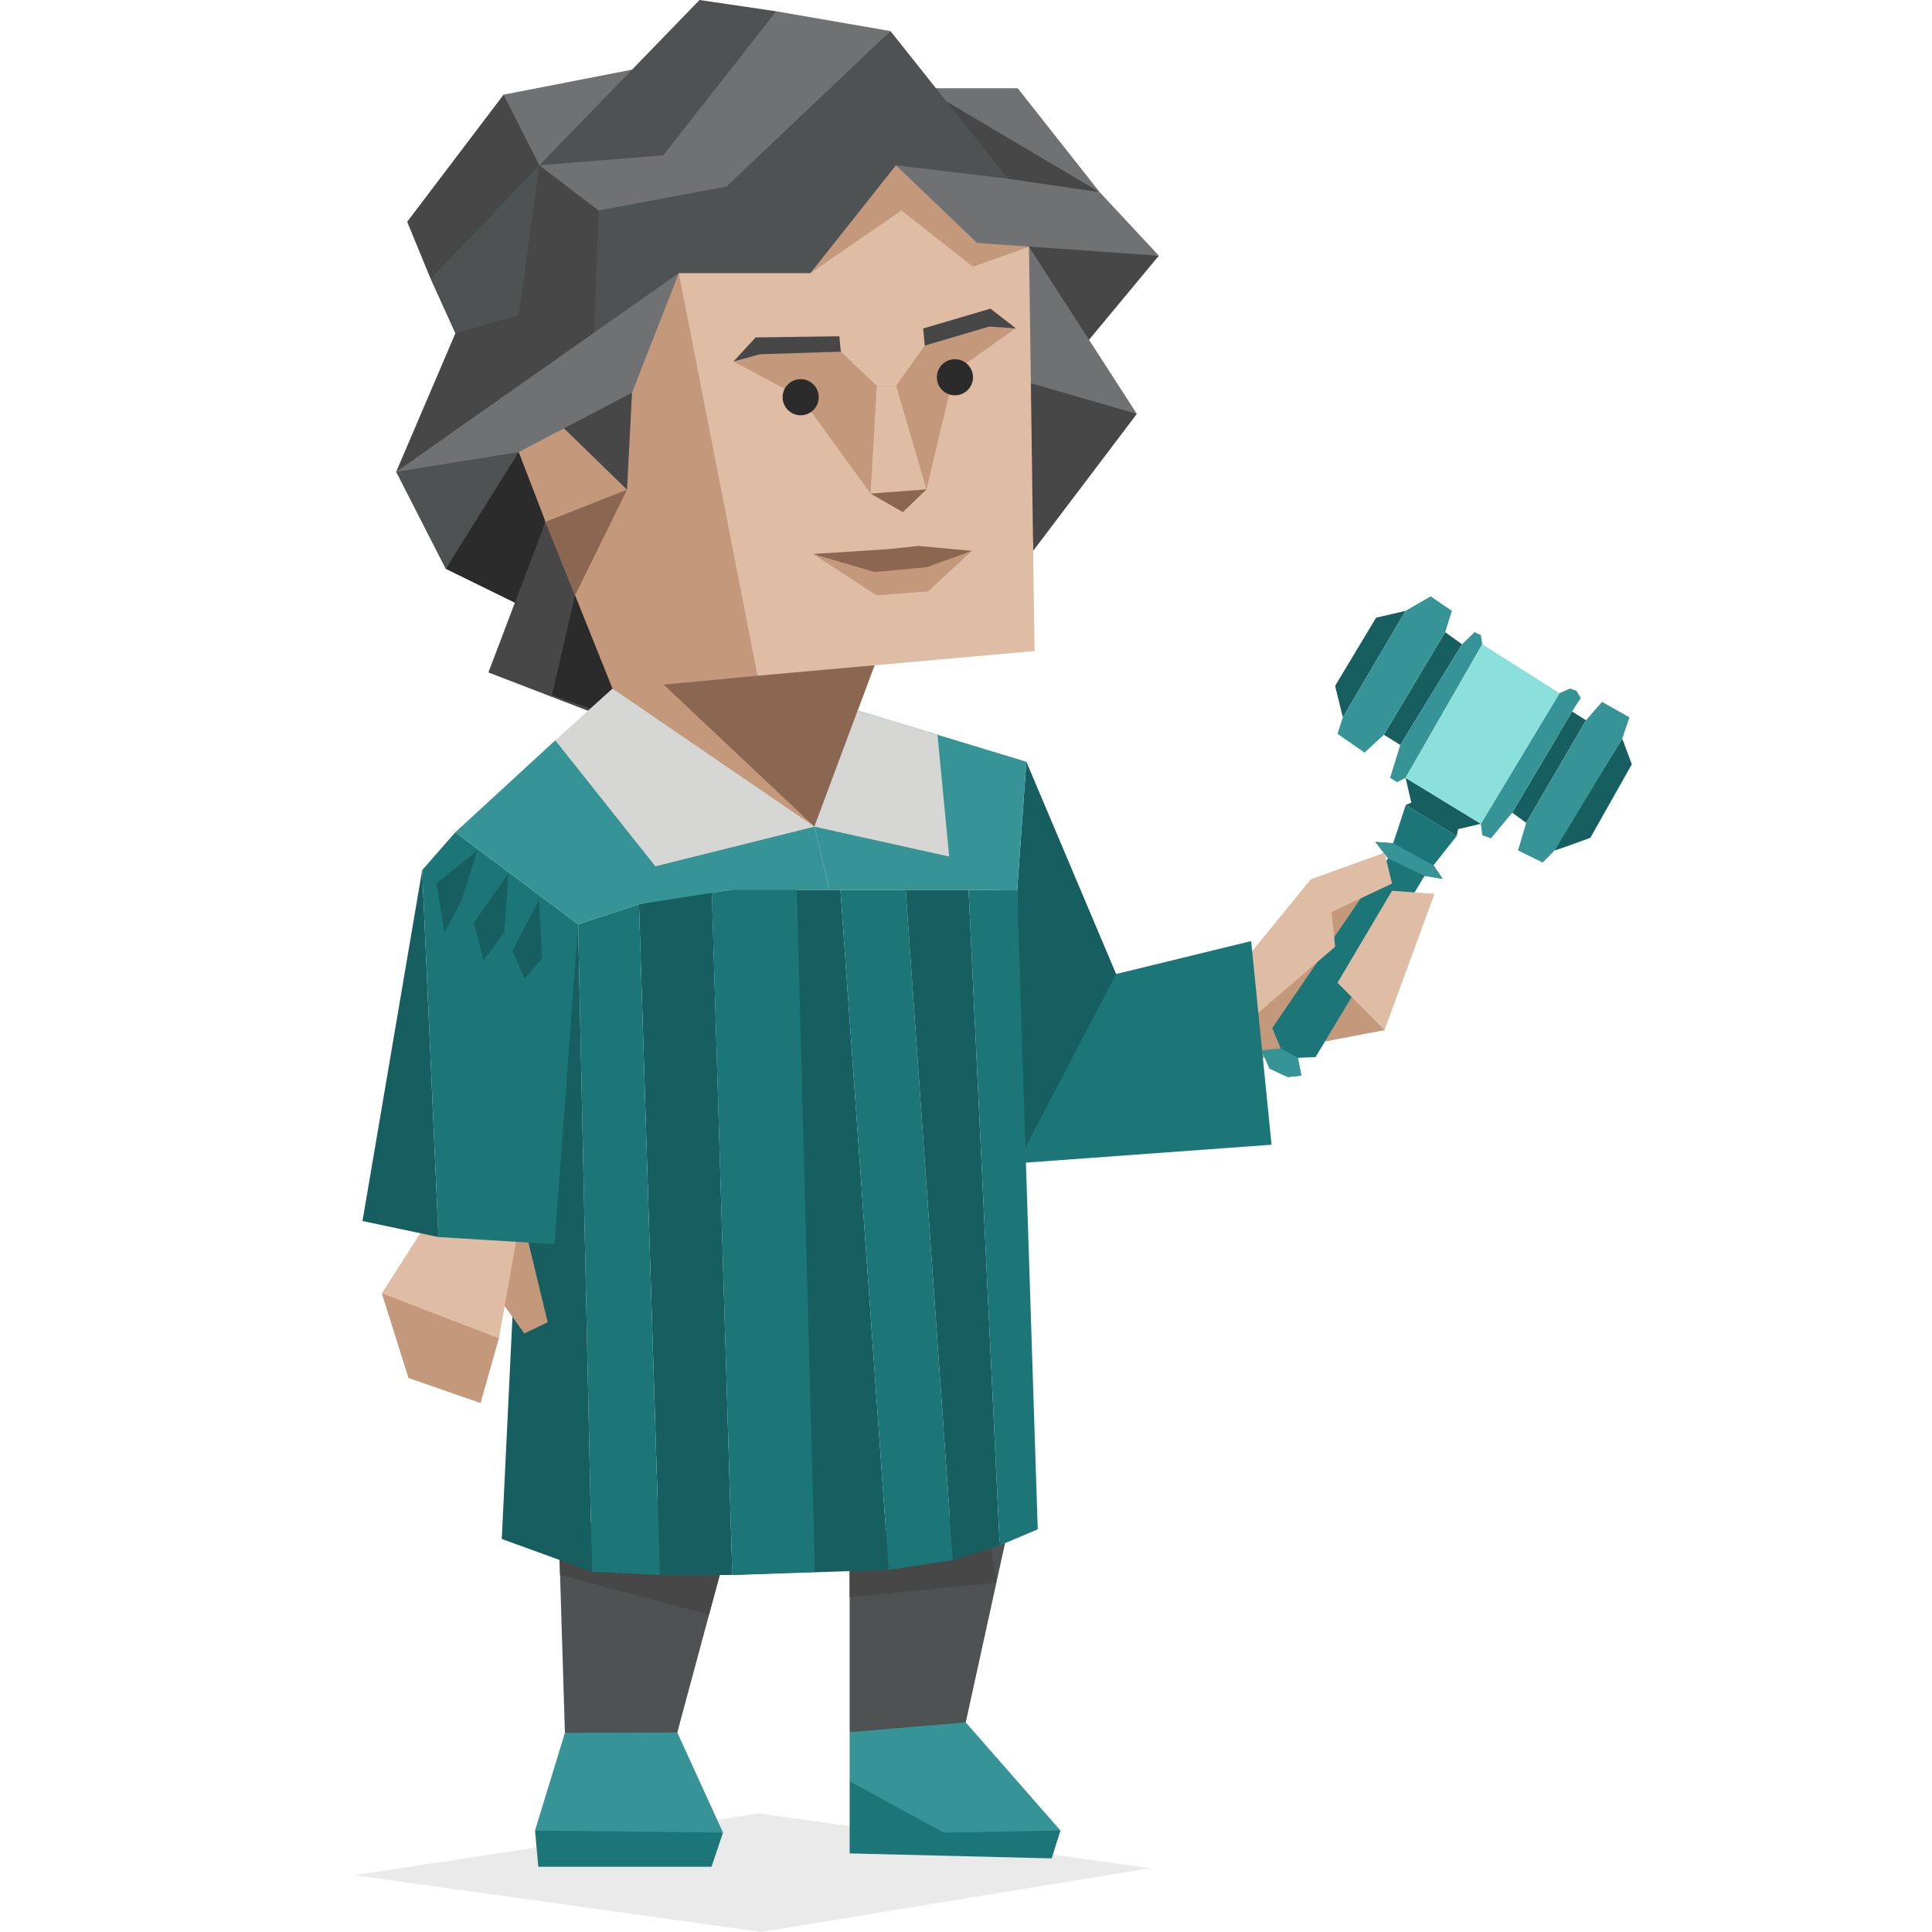 <svg id="illustration" xmlns="http://www.w3.org/2000/svg" viewBox="0 0 400 400"><defs><style>.cls-1,.cls-15{fill:#c3987b;}.cls-2{fill:#1c7678;}.cls-14,.cls-3{fill:#dfbda5;}.cls-4{fill:#165e60;}.cls-5{fill:#369496;}.cls-6{fill:#8ce0dc;}.cls-7{fill:#2a2b2a;opacity:0.1;}.cls-13,.cls-8{fill:#4f5253;}.cls-9{fill:#474748;}.cls-10,.cls-18{fill:#2b2b2b;}.cls-10,.cls-11,.cls-12,.cls-13,.cls-14,.cls-15,.cls-16,.cls-17{fill-rule:evenodd;}.cls-11{fill:#474747;}.cls-12{fill:#6f7173;}.cls-16{fill:#8b6651;}.cls-17{fill:#d6d6d5;}</style></defs><polygon class="cls-1" points="288.2 182.93 292.07 182.93 286.65 213.28 271.07 216.25 254.55 221.08 260.23 203.25 271.84 189.8 278.71 183.9 288.2 182.93"/><polygon class="cls-2" points="291.05 166.66 301.57 173.1 296.79 179.16 298.68 181.95 294.94 181.33 272.37 218.86 268.71 219.01 269.43 222.69 266.6 222.98 262.83 221.22 261.23 217.5 265.17 217.08 263.4 212.85 287.38 177.71 284.76 174.31 288.44 174.59 291.05 166.66"/><polygon class="cls-3" points="297 185.06 286.65 213.28 276.92 203.46 288.2 184.43 297 185.06"/><polygon class="cls-3" points="286.65 176.54 288.2 182.93 275.71 188.83 276.42 196.01 256.55 213.1 257.81 198.7 271.36 182.06 286.65 176.54"/><polygon class="cls-4" points="286.51 152.12 299.2 130.88 302.7 133.39 289.91 154.23 286.51 152.12"/><polygon class="cls-4" points="278.02 148.52 291.01 126.47 284.91 127.88 276.42 142 278.02 148.52"/><polygon class="cls-4" points="291.05 166.66 292.2 166.17 291.01 161.04 306.59 170.56 301.9 171.66 301.57 173.1 291.05 166.66"/><polygon class="cls-4" points="313.09 168.25 325.48 147.31 328.37 149.12 315.98 170.36 313.09 168.25"/><path class="cls-4" d="M335.87,152.93s-14.29,23.14-14,23.14,7.39-2.61,7.39-2.61l8.59-15.22Z"/><polygon class="cls-5" points="331.67 145.31 337.36 148.52 335.87 152.93 321.88 176.07 319.38 178.57 314.29 176.07 315.98 170.36 328.37 149.12 331.67 145.31"/><polygon class="cls-5" points="278.02 148.52 276.92 151.92 282.51 155.83 286.51 152.12 299.2 130.88 300.6 126.47 296.2 123.47 291.01 126.47 278.02 148.52"/><polygon class="cls-5" points="302.7 133.39 305.29 130.88 306.59 131.48 306.89 133.39 291.01 161.04 289.21 161.94 287.81 161.04 289.91 154.23 302.7 133.39"/><polygon class="cls-5" points="325.48 147.31 327.27 144.51 326.37 143.01 325.07 142.56 322.88 143.51 306.59 170.56 306.89 172.94 308.69 173.56 313.09 168.25 325.48 147.31"/><polygon class="cls-6" points="291.01 161.04 306.89 133.39 322.88 143.51 306.59 170.56 291.01 161.04"/><polygon class="cls-5" points="265.17 217.08 268.71 219.01 269.43 222.69 266.6 222.98 262.83 221.22 261.23 217.5 265.17 217.08"/><polygon class="cls-5" points="284.76 174.31 288.44 174.59 296.79 179.16 298.68 181.95 294.94 181.33 287.38 177.71 284.76 174.31"/><polygon class="cls-2" points="263.26 237 259.04 194.84 231.08 201.66 214.73 216.82 210.59 240.84 263.26 237"/><polygon class="cls-4" points="212.5 157.71 231.08 201.66 210.59 240.84 210.59 184.34 212.5 157.71"/><polygon class="cls-7" points="238.13 386.79 157.14 375.45 73.41 388.23 157.56 400 238.13 386.79"/><polygon class="cls-8" points="208.07 319.56 193.78 313.04 175.91 319.48 175.91 358.62 188.18 361.87 199.95 356.6 208.07 319.56"/><polygon class="cls-2" points="217.74 384.76 219.56 378.99 199.53 369.89 185.93 367.29 175.91 368.59 175.91 383.73 217.74 384.76"/><polygon class="cls-5" points="195.39 379.42 175.91 368.8 175.91 358.62 199.95 356.6 219.56 378.99 195.39 379.42"/><polygon class="cls-8" points="115.7 317.78 135.53 310.52 151.22 317.87 140.23 358.69 127.68 361.87 116.96 358.76 115.7 317.78"/><polygon class="cls-9" points="175.91 319.48 175.91 330.73 206.29 327.68 204.1 313.04 175.91 319.48"/><polygon class="cls-9" points="146.79 334.31 115.96 326.08 115.7 317.78 149.69 323.56 146.79 334.31"/><polygon class="cls-5" points="149.69 379.42 135.26 381.3 110.77 378.99 116.96 358.76 140.23 358.69 149.69 379.42"/><polygon class="cls-2" points="147.31 386.5 111.45 386.5 110.77 378.99 149.69 379.42 147.31 386.5"/><polygon class="cls-4" points="174 184.22 183.99 325.01 151.62 326.08 151.37 184.22 174 184.22"/><polygon class="cls-4" points="147.37 184.22 132.3 187.22 136.63 326.08 151.62 326.08 147.37 184.22"/><polygon class="cls-2" points="132.3 187.22 119.69 191.36 122.56 325.41 136.63 326.08 132.3 187.22"/><polygon class="cls-4" points="119.69 191.36 106.82 257.59 103.89 318.63 122.56 325.41 119.69 191.36"/><polygon class="cls-2" points="174 184.22 187.51 184.22 197.27 323.02 183.99 325.01 174 184.22"/><polygon class="cls-1" points="108.5 253.47 113.39 273.77 108.56 276.08 102.95 268.28 101.41 251.74 108.5 253.47"/><polygon class="cls-4" points="187.51 184.22 200.53 184.22 206.98 319.96 197.27 323.02 187.51 184.22"/><polygon class="cls-2" points="200.53 184.22 210.59 184.34 214.85 316.63 206.98 319.96 200.53 184.22"/><polygon class="cls-1" points="103.29 277.09 90.62 268.21 79.05 267.77 84.57 285.29 99.49 290.49 103.29 277.09"/><polygon class="cls-3" points="107.5 253.47 103.29 277.09 79.05 267.77 88.94 252.32 99.66 249.72 107.5 253.47"/><polygon class="cls-4" points="87.41 180.15 75.05 252.8 90.78 256.12 87.41 180.15"/><polygon class="cls-2" points="119.69 191.36 114.82 257.59 90.78 256.12 87.41 180.15 94.27 172.31 119.69 191.36"/><polygon class="cls-5" points="210.59 184.34 212.5 157.71 177.58 147.11 168.62 171.15 171.75 184.22 174 184.22 187.51 184.22 200.53 184.22 210.59 184.34"/><polygon class="cls-5" points="119.69 191.36 94.27 172.31 114.96 153.28 133.06 155.95 158.38 167.03 168.62 171.15 171.75 184.22 151.37 184.22 132.3 187.22 119.69 191.36"/><polygon class="cls-4" points="111.57 186.29 112.25 198.43 108.62 202.61 106.13 196.84 111.57 186.29"/><polygon class="cls-4" points="105.25 180.86 104.4 193.02 100.1 198.82 98.08 191.03 105.25 180.86"/><polygon class="cls-4" points="98.82 176.1 90.34 182.9 92.02 193.02 95.54 186.51 98.82 176.1"/><polygon class="cls-2" points="147.37 184.84 151.62 326.08 168.72 325.41 164.97 184.22 151.37 184.22 147.37 184.84"/><polygon class="cls-10" points="92.28 117.77 107.39 125.18 112.96 108.03 107.39 89.79 92.28 117.77"/><polygon class="cls-11" points="239.93 52.94 214.42 83.65 208.76 48.74 239.93 52.94"/><polygon class="cls-12" points="213.04 51.09 235.37 85.69 213.04 85.98 212.57 65.22 213.04 51.09"/><polygon class="cls-11" points="235.37 85.69 213.9 114.05 212.14 78.97 235.37 85.69"/><polygon class="cls-11" points="191.33 18.27 207.5 26.08 227.67 39.78 206.39 39.35 191.33 18.27"/><polygon class="cls-12" points="191.33 18.27 210.71 18.27 227.67 39.78 191.33 18.27"/><polygon class="cls-12" points="130.85 14.42 104.26 19.6 109.39 37.73 127.63 26.03 130.85 14.42"/><polygon class="cls-11" points="104.26 19.6 84.3 45.92 89.15 57.71 107.39 46.5 111.67 34.22 104.26 19.6"/><polygon class="cls-13" points="160.7 2.34 144.83 0 111.67 34.22 89.15 57.71 94.28 69.02 109.39 69.02 119.36 43.58 144.83 34.51 160.7 2.34"/><polygon class="cls-11" points="111.67 34.22 107.39 65.22 94.28 69.02 82.02 97.69 125.85 71.95 129.82 40.95 111.67 34.22"/><polygon class="cls-11" points="112.96 108.03 101.12 139.22 126.81 149.11 122.5 125.18 112.96 108.03"/><polygon class="cls-10" points="119.06 123.25 114.28 143.92 131.95 150.16 125.64 136 119.06 123.25"/><polygon class="cls-14" points="213.04 51.09 214.19 134.79 181.08 137.74 157.33 158.44 143.62 149.11 107.39 93.59 133.62 62.84 140.54 56.54 182.45 28.47 213.04 51.09"/><polygon class="cls-15" points="140.54 56.54 156.84 139.9 170.11 157.19 168.62 171.15 158.38 167.03 126.81 142.56 112.96 108.04 107.39 93.59 131.72 58.49 140.54 56.54"/><polygon class="cls-15" points="213.04 51.09 201.45 55.22 186.64 43.58 167.79 56.54 140.54 56.54 134.46 80.14 130.29 92.14 107.39 93.59 138.74 48.74 174.67 41.3 184 28.47 198.27 41.59 213.04 51.09"/><polygon class="cls-16" points="181.08 137.74 156.84 139.9 137.41 141.74 168.62 171.15 181.08 137.74"/><polygon class="cls-16" points="112.96 108.03 129.82 101.39 119.06 123.25 112.96 108.03"/><polygon class="cls-12" points="185.49 34.22 202.31 50.3 239.93 52.94 227.67 39.78 208.68 37.01 196.02 33.05 185.49 34.22"/><polygon class="cls-13" points="208.68 37.01 184.36 6.43 149 34.22 123.92 43.58 122.91 71.2 131.62 69.02 140.54 56.54 167.79 56.54 185.49 34.22 208.68 37.01"/><polygon class="cls-12" points="184.36 6.43 160.7 2.34 137.32 32.17 111.67 34.22 123.92 43.58 150.42 38.61 184.36 6.43"/><polygon class="cls-11" points="114.96 86.93 129.82 101.39 130.85 81.31 114.96 86.93"/><polygon class="cls-12" points="140.54 56.54 82.02 97.69 92.28 108.85 107.39 93.59 130.85 81.31 140.54 56.54"/><polygon class="cls-13" points="107.39 93.59 82.02 97.69 92.28 117.77 107.39 93.59"/><polygon class="cls-17" points="114.96 153.28 126.81 142.56 168.62 171.15 135.69 179.36 114.96 153.28"/><polygon class="cls-17" points="177.58 147.11 194.1 152.13 196.52 177.34 168.62 171.15 177.58 147.11"/><polygon class="cls-15" points="151.86 74.84 165.77 82.24 180.25 102.2 191.82 101.32 197.61 76.95 210.31 67.97 205.05 65.13 191.46 71.55 185.54 79.87 181.52 79.87 174.08 72.81 156.38 71.83 151.86 74.84"/><circle class="cls-18" cx="165.77" cy="82.24" r="3.74"/><circle class="cls-18" cx="197.71" cy="78.11" r="3.74"/><polygon class="cls-14" points="181.52 79.87 180.25 102.2 191.82 101.32 185.54 79.87 181.52 79.87"/><polygon class="cls-11" points="191.46 71.55 191.13 68.01 205.06 63.9 210.31 67.97 204.78 67.62 191.46 71.55"/><polygon class="cls-11" points="174.08 72.81 173.78 69.62 156.45 69.86 151.86 74.84 157.38 73.34 174.08 72.81"/><polygon class="cls-16" points="180.25 102.2 186.93 106.03 191.82 101.32 180.25 102.2"/><polygon class="cls-15" points="168.35 114.7 181.48 123.25 192.15 122.45 201.23 114.05 183.86 117.64 168.35 114.7"/><polygon class="cls-16" points="168.35 114.7 183.95 113.69 190.18 113.03 201.23 114.05 191.82 117.43 181.08 118.43 168.35 114.7"/></svg>
